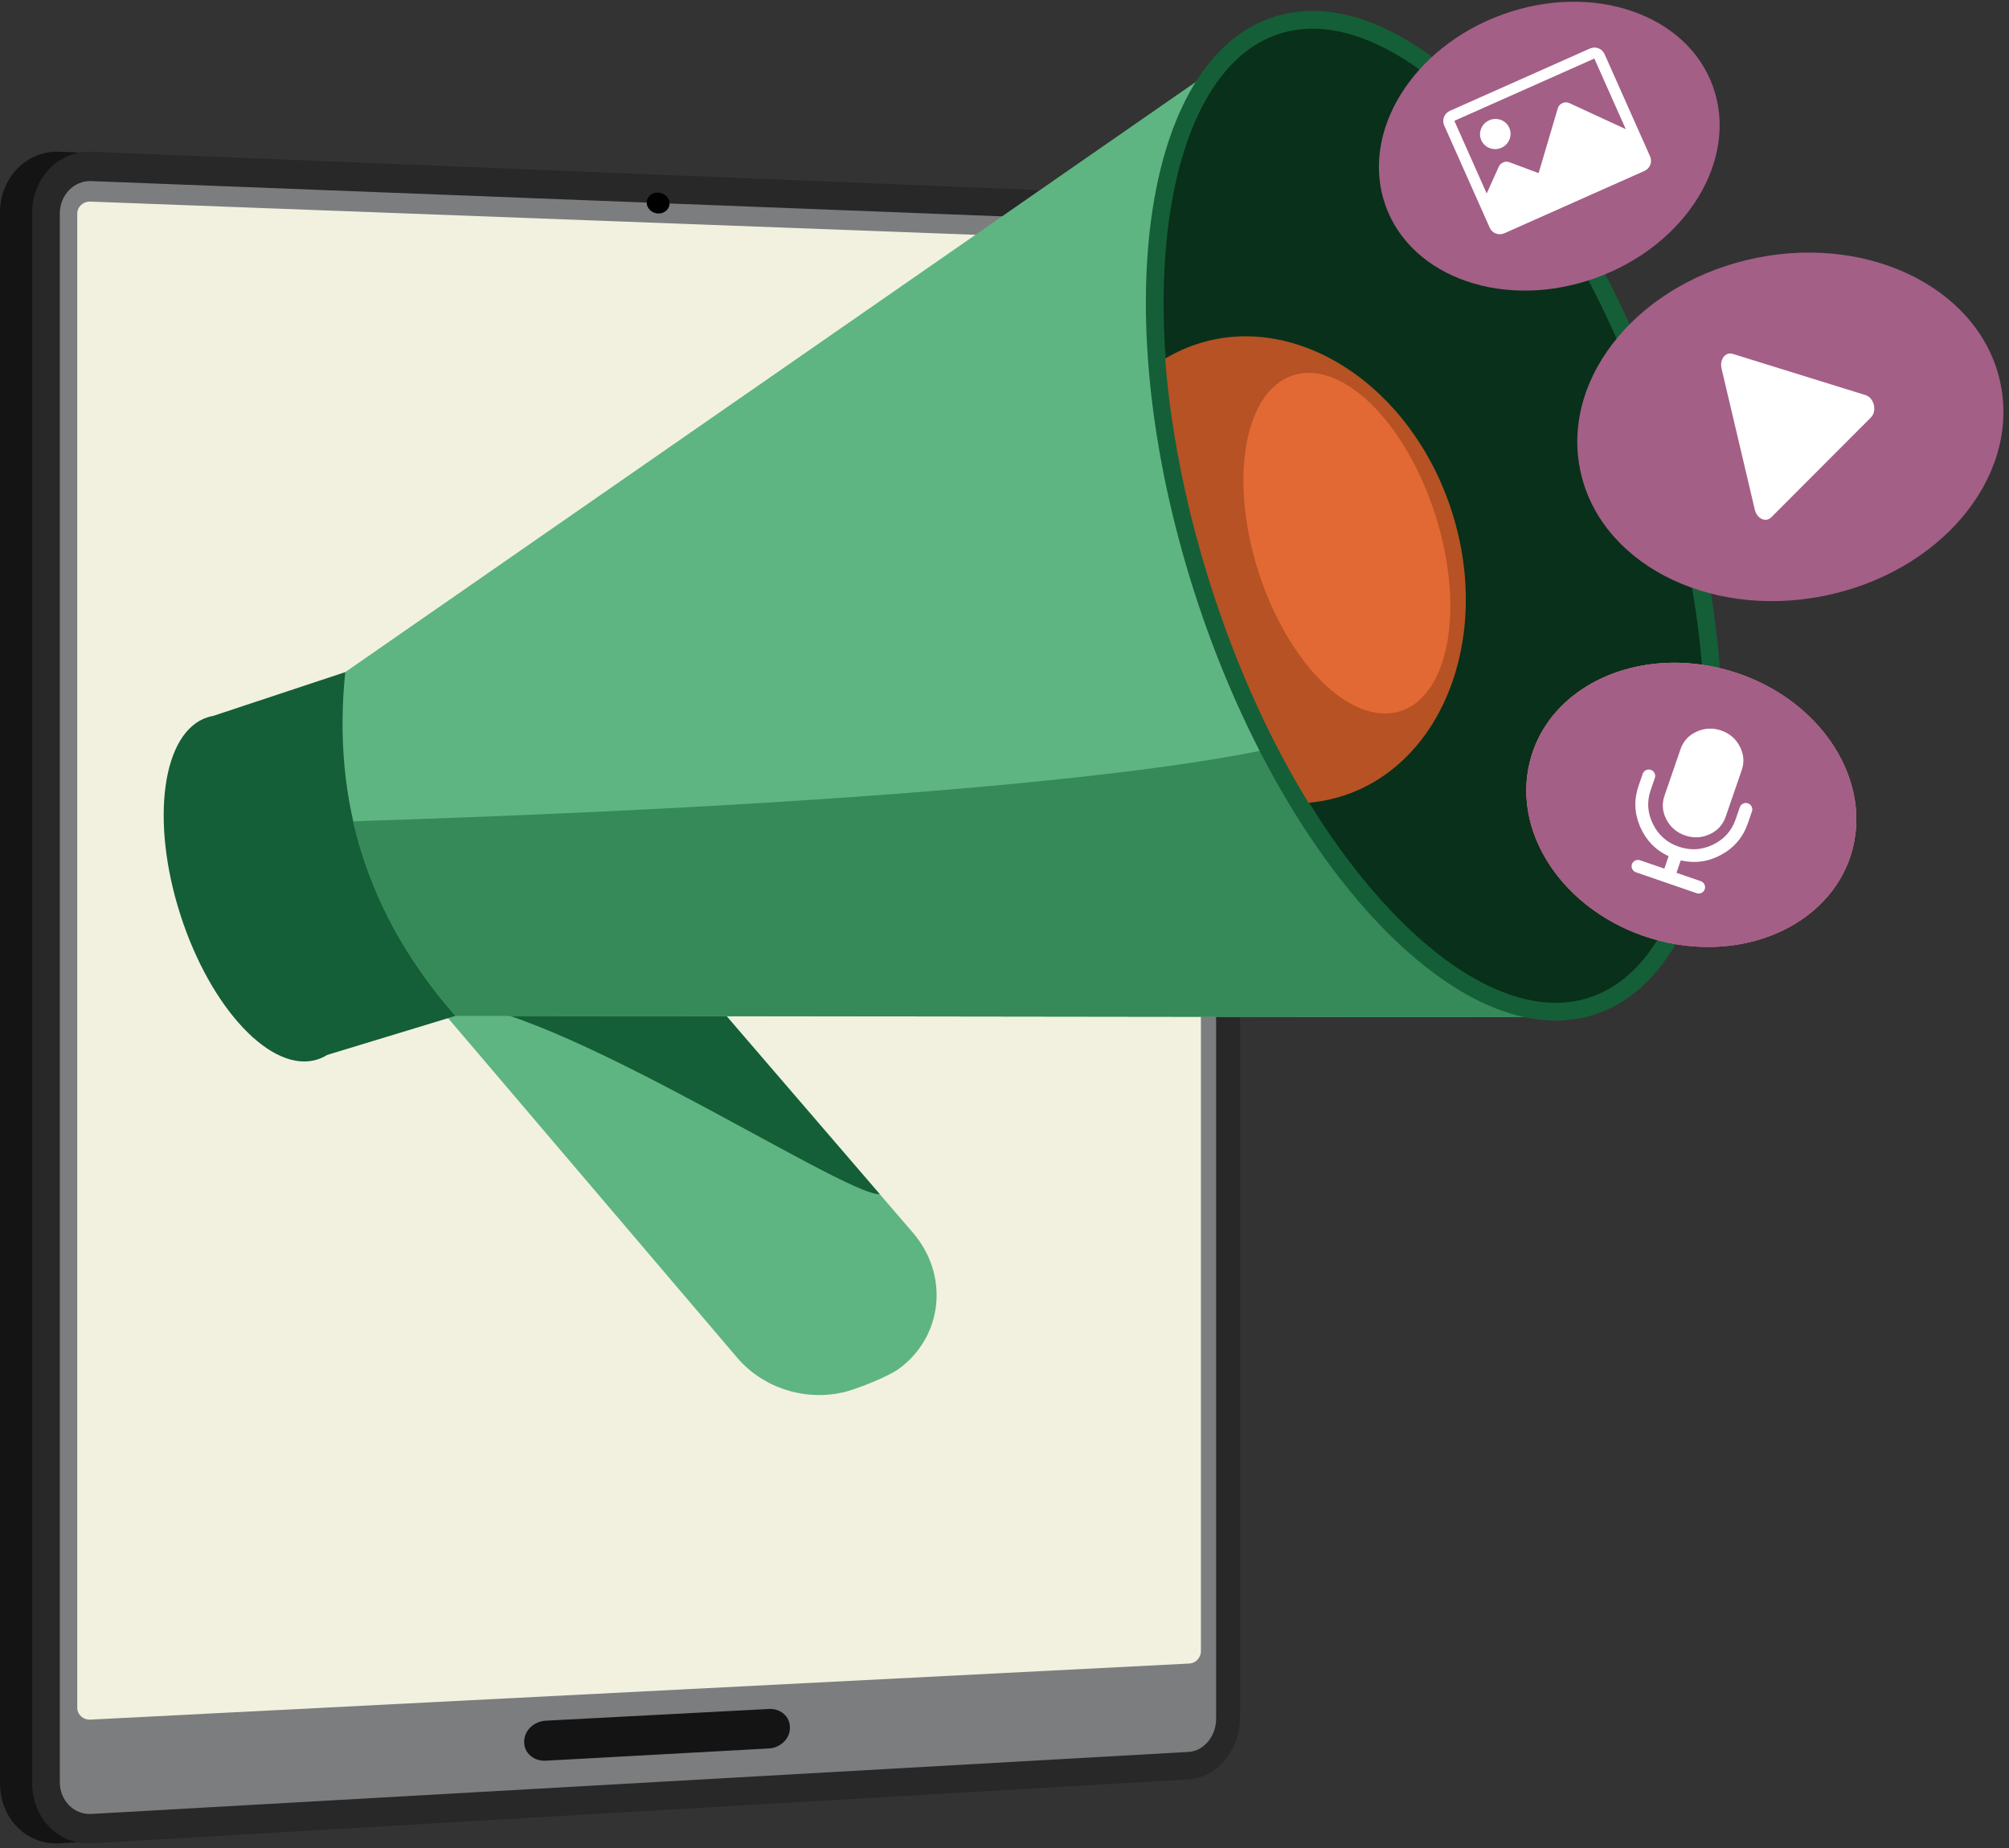 <?xml version="1.0" encoding="utf-8"?>
<svg width="250px" height="230px" viewBox="0 0 250 230" version="1.1" xmlns:xlink="http://www.w3.org/1999/xlink" xmlns="http://www.w3.org/2000/svg">
  <rect x="0" y="0" width="250" height="230" fill="#333333" stroke="none"/>
  <defs>
    <linearGradient x1="0.404" y1="0.051" x2="0.758" y2="1.711" id="gradient_1">
      <stop offset="0" stop-color="#FF9085" />
      <stop offset="1" stop-color="#FB6EBA" />
    </linearGradient>
    <path d="M0 0L150.304 0L150.304 210.548L0 210.548L0 0Z" transform="translate(5.1798314E-05 0.155)" id="path_1" />
    <path d="M0 0L150.304 0L150.304 210.548L0 210.548L0 0Z" transform="translate(0.124 0.155)" id="path_2" />
    <path d="M14.275 0.634C10.813 1.754 7.877 4.324 5.547 8.273L5.547 8.273C3.176 12.29 1.537 17.523 0.676 23.824L0.676 23.824C-1.133 37.069 0.716 53.354 5.882 69.679L5.882 69.679C11.049 86.004 18.893 100.347 27.971 110.068L27.971 110.068C32.289 114.692 36.628 117.989 40.865 119.867L40.865 119.867C45.028 121.713 48.894 122.08 52.356 120.96L52.356 120.96C55.817 119.839 58.754 117.269 61.084 113.321L61.084 113.321C63.455 109.303 65.094 104.071 65.954 97.77L65.954 97.77C67.763 84.524 65.915 68.239 60.748 51.914L60.748 51.914C55.582 35.59 47.737 21.246 38.659 11.525L38.659 11.525C34.341 6.901 30.003 3.604 25.766 1.726L25.766 1.726C23.172 0.576 20.694 0 18.357 0L18.357 0C16.942 0 15.58 0.211 14.275 0.634" transform="translate(0.023 0.102)" id="path_3" />
    <path d="M0 0L53.027 0L53.027 43.383L0 43.383L0 0Z" transform="translate(0.235 0.006)" id="path_4" />
    <path d="M0.448 12.294C-1.927 21.735 5.384 31.746 16.606 34.61L16.606 34.61C27.644 37.427 38.328 32.249 40.633 23.087L40.633 23.087C42.938 13.925 36.046 4.027 25.078 0.933L25.078 0.933C22.837 0.301 20.597 0 18.43 0L18.43 0C9.816 0 2.346 4.75 0.448 12.294" transform="translate(0.073 0.093)" id="path_5" />
    <clipPath id="mask_1">
      <use xlink:href="#path_1" />
    </clipPath>
    <clipPath id="mask_2">
      <use xlink:href="#path_2" />
    </clipPath>
    <clipPath id="mask_3">
      <use xlink:href="#path_3" />
    </clipPath>
    <clipPath id="mask_4">
      <use xlink:href="#path_4" />
    </clipPath>
    <clipPath id="mask_5">
      <use xlink:href="#path_5" />
    </clipPath>
  </defs>
  <g id="Group-55">
    <g id="Group-29" transform="translate(0 1.144)">
      <g id="Group-3" transform="translate(0 17.58)">
        <path d="M0 0L150.304 0L150.304 210.548L0 210.548L0 0Z" transform="translate(5.1798314E-05 0.155)" id="Clip-2" fill="none" fill-rule="evenodd" stroke="none" />
        <g clip-path="url(#mask_1)">
          <path d="M150.304 194.885C150.304 198.923 147.434 202.376 143.895 202.582L7.365 210.537C3.31 210.773 0 207.432 0 203.089L0 7.585C0 3.241 3.31 -0.158 7.365 0.006L143.895 5.529C147.434 5.672 150.304 9.073 150.304 13.112L150.304 194.885Z" transform="translate(5.1798314E-05 0.155)" id="Fill-1" fill="#141414" fill-rule="evenodd" stroke="none" />
        </g>
      </g>
      <g id="Group-6" transform="translate(3.885 17.58)">
        <path d="M0 0L150.304 0L150.304 210.548L0 210.548L0 0Z" transform="translate(0.124 0.155)" id="Clip-5" fill="none" fill-rule="evenodd" stroke="none" />
        <g clip-path="url(#mask_2)">
          <path d="M150.304 194.885C150.304 198.923 147.434 202.376 143.895 202.582L7.365 210.537C3.31 210.773 0 207.432 0 203.089L0 7.585C0 3.241 3.31 -0.158 7.365 0.006L143.895 5.529C147.434 5.672 150.304 9.073 150.304 13.112L150.304 194.885Z" transform="translate(0.124 0.155)" id="Fill-4" fill="#282828" fill-rule="evenodd" stroke="none" />
        </g>
      </g>
      <path d="M0 4.054L0 199.244C0 201.566 1.761 203.348 3.93 203.226L111.911 197.119L140.46 195.505C142.357 195.398 143.891 193.556 143.891 191.391L143.891 9.345C143.891 7.18 142.357 5.366 140.46 5.292L110.88 4.146L3.93 0.003C1.761 -0.081 0 1.733 0 4.054" transform="translate(7.443 21.392)" id="Fill-7" fill="#7C7D7F" fill-rule="evenodd" stroke="none" />
      <path d="M139.828 180.417C139.828 181.222 139.181 181.91 138.386 181.951L1.649 188.931C0.74 188.977 0 188.313 0 187.452L0 1.503C0 0.641 0.74 -0.033 1.649 0.001L138.386 5.134C139.181 5.164 139.828 5.844 139.828 6.649L139.828 180.417Z" transform="translate(9.614 23.947)" id="Fill-9" fill="#F2F1DF" fill-rule="evenodd" stroke="none" />
      <path d="M30.455 4.918L2.689 6.442C1.205 6.523 0 5.496 0 4.147L0 4.046C0 2.697 1.205 1.54 2.689 1.462L30.455 0.004C31.898 -0.072 33.066 0.943 33.066 2.271L33.066 2.371C33.066 3.698 31.898 4.839 30.455 4.918" transform="translate(65.23 211.548)" id="Fill-11" fill="#141414" fill-rule="evenodd" stroke="none" />
      <path d="M2.844 1.357C2.844 2.074 2.208 2.632 1.423 2.602C0.637 2.572 0 1.965 0 1.247C0 0.528 0.637 -0.03 1.423 0.001C2.208 0.032 2.844 0.639 2.844 1.357" transform="translate(80.473 22.825)" id="Fill-13" fill="#000000" fill-rule="evenodd" stroke="none" />
      <path d="M63.455 79.555C58.705 80.745 53.365 79.205 50.02 75.275L2.851 19.86C-1.444 14.814 -0.818 7.349 4.27 3.148C9.393 -1.083 19.445 -1.24 23.823 3.847L71.904 59.736C76.438 65.006 75.666 72.598 70.205 76.655C68.859 77.654 65.022 79.162 63.455 79.555" transform="translate(41.693 92.534)" id="Fill-15" fill="#5EB581" fill-rule="evenodd" stroke="none" />
      <path d="M4.27 3.148C9.393 -1.083 19.445 -1.24 23.822 3.847L67.786 54.949C63.255 55.213 23.771 29.003 12.597 31.31L2.851 19.86C-1.444 14.814 -0.818 7.349 4.27 3.148" transform="translate(41.693 92.534)" id="Fill-17" fill="#145F37" fill-rule="evenodd" stroke="none" />
      <path d="M5.471 5.618C5.701 5.544 5.934 5.489 6.169 5.448L22.595 0L36.315 42.784L20.328 47.652C19.952 47.887 19.553 48.074 19.13 48.209C13.48 50.014 5.843 41.943 2.071 30.182C-1.7 18.421 -0.178 7.423 5.471 5.618" transform="translate(20.369 82.506)" id="Fill-19" fill="#145F37" fill-rule="evenodd" stroke="none" />
      <path d="M0.338 77.53C-1.337 93.772 3.215 107.967 14.058 120.314L149.293 120.485L112.051 0L0.338 77.53Z" transform="translate(42.626 4.976)" id="Fill-21" fill="#5EB581" fill-rule="evenodd" stroke="none" />
      <path d="M0 14.067C1.989 22.811 6.22 30.871 12.728 38.282L147.963 38.453L127.635 0C117.803 10.903 6.018 13.81 0 14.067" transform="translate(43.956 87.008)" id="Fill-23" fill="#368958" fill-rule="evenodd" stroke="none" />
      <path d="M6.04 72.361C17.037 106.655 39.306 130.188 55.779 124.924C72.251 119.661 76.69 87.593 65.692 53.299C54.695 19.006 32.426 -4.528 15.954 0.736C-0.519 6 -4.957 38.067 6.04 72.361" transform="translate(142.592 0.217)" id="Fill-25" fill="#145F37" fill-rule="evenodd" stroke="none" />
      <path d="M52.896 120.606C56.393 119.489 59.359 116.926 61.713 112.99C64.109 108.984 65.765 103.767 66.634 97.484C68.462 84.277 66.594 68.04 61.374 51.763C56.155 35.486 48.229 21.184 39.058 11.492C34.695 6.881 30.312 3.594 26.032 1.721C21.825 -0.119 17.919 -0.486 14.422 0.632C10.925 1.749 7.958 4.312 5.604 8.248C3.209 12.255 1.553 17.471 0.683 23.754C-0.081 29.276 -0.199 35.328 0.304 41.691C1.004 50.546 9.371 57.35 12.408 66.822C15.637 76.893 13.438 88.862 18.393 96.796C21.447 101.686 24.763 106.051 28.26 109.747C32.622 114.357 37.005 117.644 41.286 119.517C45.493 121.357 49.398 121.724 52.896 120.606" transform="translate(144.8 2.428)" id="Fill-27" fill="#09301A" fill-rule="evenodd" stroke="none" />
    </g>
    <g id="Group-36" transform="translate(144.679 2.861)">
      <g id="Group-32">
        <path d="M14.275 0.634C10.813 1.754 7.877 4.324 5.547 8.273L5.547 8.273C3.176 12.29 1.537 17.523 0.676 23.824L0.676 23.824C-1.133 37.069 0.716 53.354 5.882 69.679L5.882 69.679C11.049 86.004 18.893 100.347 27.971 110.068L27.971 110.068C32.289 114.692 36.628 117.989 40.865 119.867L40.865 119.867C45.028 121.713 48.894 122.08 52.356 120.96L52.356 120.96C55.817 119.839 58.754 117.269 61.084 113.321L61.084 113.321C63.455 109.303 65.094 104.071 65.954 97.77L65.954 97.77C67.763 84.524 65.915 68.239 60.748 51.914L60.748 51.914C55.582 35.59 47.737 21.246 38.659 11.525L38.659 11.525C34.341 6.901 30.003 3.604 25.766 1.726L25.766 1.726C23.172 0.576 20.694 0 18.357 0L18.357 0C16.942 0 15.58 0.211 14.275 0.634" transform="translate(0.023 0.102)" id="Clip-31" fill="none" fill-rule="evenodd" stroke="none" />
        <g clip-path="url(#mask_3)">
          <path d="M46.95 21.934C51.943 37.711 45.579 53.584 32.916 57.331C20.45 61.021 6.548 51.536 1.694 36.197C-3.16 20.859 2.76 5.126 15.089 1.001C27.612 -3.189 41.957 6.156 46.95 21.934" transform="translate(-10.923 38.995)" id="Fill-30" fill="#B65224" fill-rule="evenodd" stroke="none" />
        </g>
      </g>
      <g id="Group-35">
        <path d="M14.275 0.634C10.813 1.754 7.877 4.324 5.547 8.273L5.547 8.273C3.176 12.29 1.537 17.523 0.676 23.824L0.676 23.824C-1.133 37.069 0.716 53.354 5.882 69.679L5.882 69.679C11.049 86.004 18.893 100.347 27.971 110.068L27.971 110.068C32.289 114.692 36.628 117.989 40.865 119.867L40.865 119.867C45.028 121.713 48.894 122.08 52.356 120.96L52.356 120.96C55.817 119.839 58.754 117.269 61.084 113.321L61.084 113.321C63.455 109.303 65.094 104.071 65.954 97.77L65.954 97.77C67.763 84.524 65.915 68.239 60.748 51.914L60.748 51.914C55.582 35.59 47.737 21.246 38.659 11.525L38.659 11.525C34.341 6.901 30.003 3.604 25.766 1.726L25.766 1.726C23.172 0.576 20.694 0 18.357 0L18.357 0C16.942 0 15.58 0.211 14.275 0.634" transform="translate(0.023 0.102)" id="Clip-34" fill="none" fill-rule="evenodd" stroke="none" />
        <g clip-path="url(#mask_3)">
          <path d="M23.91 17.77C27.618 29.486 25.529 40.419 19.334 42.163C13.234 43.881 5.436 36.02 1.831 24.63C-1.774 13.24 0.098 2.375 6.095 0.334C12.187 -1.739 20.202 6.054 23.91 17.77" transform="translate(10.051 43.544)" id="Fill-33" fill="#E26934" fill-rule="evenodd" stroke="none" />
        </g>
      </g>
    </g>
    <g id="Group-46" transform="translate(171.556 0)">
      <path d="M41.587 10.598C44.798 19.649 38.276 30.29 27.019 34.364C15.761 38.44 4.031 34.406 0.819 25.355C-2.393 16.304 4.129 5.664 15.387 1.589C26.645 -2.486 38.375 1.548 41.587 10.598" transform="translate(0.034 0.215)" id="Fill-37" fill="#A35F86" fill-rule="evenodd" stroke="none" />
      <g id="44289" transform="matrix(-0.956 0.292 0.292 0.956 29.404 4.411)">
        <path d="M20.452 0L1.387 0C0.621 0 0 0.609 0 1.361L0 15.314C0 16.066 0.621 16.675 1.387 16.675L20.452 16.675C21.218 16.675 21.839 16.066 21.839 15.314L21.839 1.361C21.839 0.609 21.218 0 20.452 0ZM20.452 1.361L20.452 11.261L17.72 8.822C17.309 8.456 16.677 8.47 16.285 8.856L13.519 11.57L8.066 5.176C7.654 4.693 6.899 4.688 6.481 5.165L1.387 10.977L1.387 1.361L20.452 1.361ZM14.559 4.934C14.559 3.901 15.413 3.063 16.466 3.063C17.519 3.063 18.372 3.901 18.372 4.934C18.372 5.968 17.519 6.806 16.466 6.806C15.413 6.806 14.559 5.968 14.559 4.934Z" transform="matrix(0.993 0.122 -0.122 0.993 2.079 0.482)" id="Shape" fill="#FFFFFF" stroke="none" />
      </g>
      <g id="Group-43" transform="translate(24.487 31.428)">
        <path d="M0 0L53.027 0L53.027 43.383L0 43.383L0 0Z" transform="translate(0.235 0.006)" id="Clip-42" fill="none" fill-rule="evenodd" stroke="none" />
        <g clip-path="url(#mask_4)">
          <path d="M52.708 16.513C54.962 28.143 45.062 39.89 30.596 42.75C16.129 45.61 2.574 38.5 0.32 26.87C-1.934 15.239 7.965 3.492 22.432 0.633C36.898 -2.228 50.453 4.882 52.708 16.513" transform="translate(0.235 0.006)" id="Fill-41" fill="#A35F86" fill-rule="evenodd" stroke="none" />
          <path d="M6.07 19.006L0.112 1.976C-0.27 0.883 0.373 -0.165 1.312 0.022L18.294 3.395C19.368 3.608 19.93 5.214 19.233 6.078L8.209 19.734C7.599 20.489 6.452 20.099 6.07 19.006" transform="matrix(0.995 0.105 -0.105 0.995 18.281 12.456)" id="Fill-39" fill="#FFFFFF" fill-rule="evenodd" stroke="none" />
        </g>
      </g>
    </g>
    <g id="Group-49" transform="translate(189.855 82.388)">
      <path d="M0.448 12.294C-1.927 21.735 5.384 31.746 16.606 34.61L16.606 34.61C27.644 37.427 38.328 32.249 40.633 23.087L40.633 23.087C42.938 13.925 36.046 4.027 25.078 0.933L25.078 0.933C22.837 0.301 20.597 0 18.43 0L18.43 0C9.816 0 2.346 4.75 0.448 12.294" transform="translate(0.073 0.093)" id="Clip-48" fill="none" fill-rule="evenodd" stroke="none" />
      <g clip-path="url(#mask_5)">
        <path d="M0.448 12.294C-1.927 21.735 5.384 31.746 16.606 34.61L16.606 34.61C27.644 37.427 38.328 32.249 40.633 23.087L40.633 23.087C42.938 13.925 36.046 4.027 25.078 0.933L25.078 0.933C22.837 0.301 20.597 0 18.43 0L18.43 0C9.816 0 2.346 4.75 0.448 12.294" transform="translate(0.073 0.093)" id="Fill-47" fill="url(#gradient_1)" fill-rule="evenodd" stroke="none" />
      </g>
    </g>
    <g id="Group-54" transform="translate(189.855 82.388)">
      <path d="M40.633 23.087C38.328 32.249 27.644 37.427 16.606 34.61C5.384 31.746 -1.927 21.735 0.448 12.293C2.823 2.852 13.926 -2.213 25.078 0.933C36.046 4.027 42.938 13.925 40.633 23.087" transform="translate(0.073 0.093)" id="Fill-50" fill="#A35F86" fill-rule="evenodd" stroke="none" />
      <g id="Group-7" transform="matrix(0.946 0.326 -0.326 0.946 17.26 6.096)">
        <path d="M4.023 13.8C5.13 13.8 6.077 13.425 6.864 12.674C7.652 11.924 8.046 11.021 8.046 9.967L8.046 3.834C8.046 2.779 7.652 1.877 6.864 1.126C6.077 0.376 5.13 0 4.023 0C2.917 0 1.97 0.376 1.182 1.126C0.394 1.877 0 2.779 0 3.834L0 9.967C0 11.021 0.394 11.924 1.182 12.674C1.97 13.425 2.917 13.8 4.023 13.8Z" transform="translate(3.448 0)" id="Path" fill="#FFFFFF" stroke="none" />
        <path d="M14.13 0.235C13.973 0.078 13.785 0 13.569 0C13.353 0 13.166 0.078 13.008 0.235C12.85 0.391 12.771 0.577 12.771 0.791L12.771 2.372C12.771 3.896 12.224 5.199 11.131 6.282C10.038 7.365 8.722 7.906 7.184 7.906C5.646 7.906 4.33 7.365 3.236 6.282C2.143 5.199 1.596 3.896 1.596 2.372L1.596 0.791C1.596 0.577 1.517 0.391 1.36 0.235C1.202 0.078 1.015 0 0.798 0C0.582 0 0.395 0.078 0.237 0.235C0.079 0.391 0 0.577 0 0.791L0 2.372C0 4.192 0.613 5.775 1.84 7.122C3.066 8.468 4.581 9.24 6.386 9.438L6.386 11.069L3.193 11.069C2.977 11.069 2.79 11.147 2.632 11.303C2.474 11.46 2.395 11.645 2.395 11.859C2.395 12.073 2.474 12.259 2.632 12.415C2.79 12.572 2.977 12.65 3.193 12.65L11.175 12.65C11.391 12.65 11.578 12.572 11.736 12.415C11.894 12.259 11.973 12.073 11.973 11.859C11.973 11.645 11.894 11.46 11.736 11.303C11.578 11.147 11.391 11.069 11.175 11.069L7.982 11.069L7.982 9.438C9.786 9.24 11.301 8.468 12.528 7.122C13.754 5.775 14.368 4.192 14.368 2.372L14.368 0.791C14.368 0.577 14.289 0.391 14.13 0.235Z" transform="translate(0 7.475)" id="Path" fill="#FFFFFF" stroke="none" />
      </g>
    </g>
  </g>
</svg>